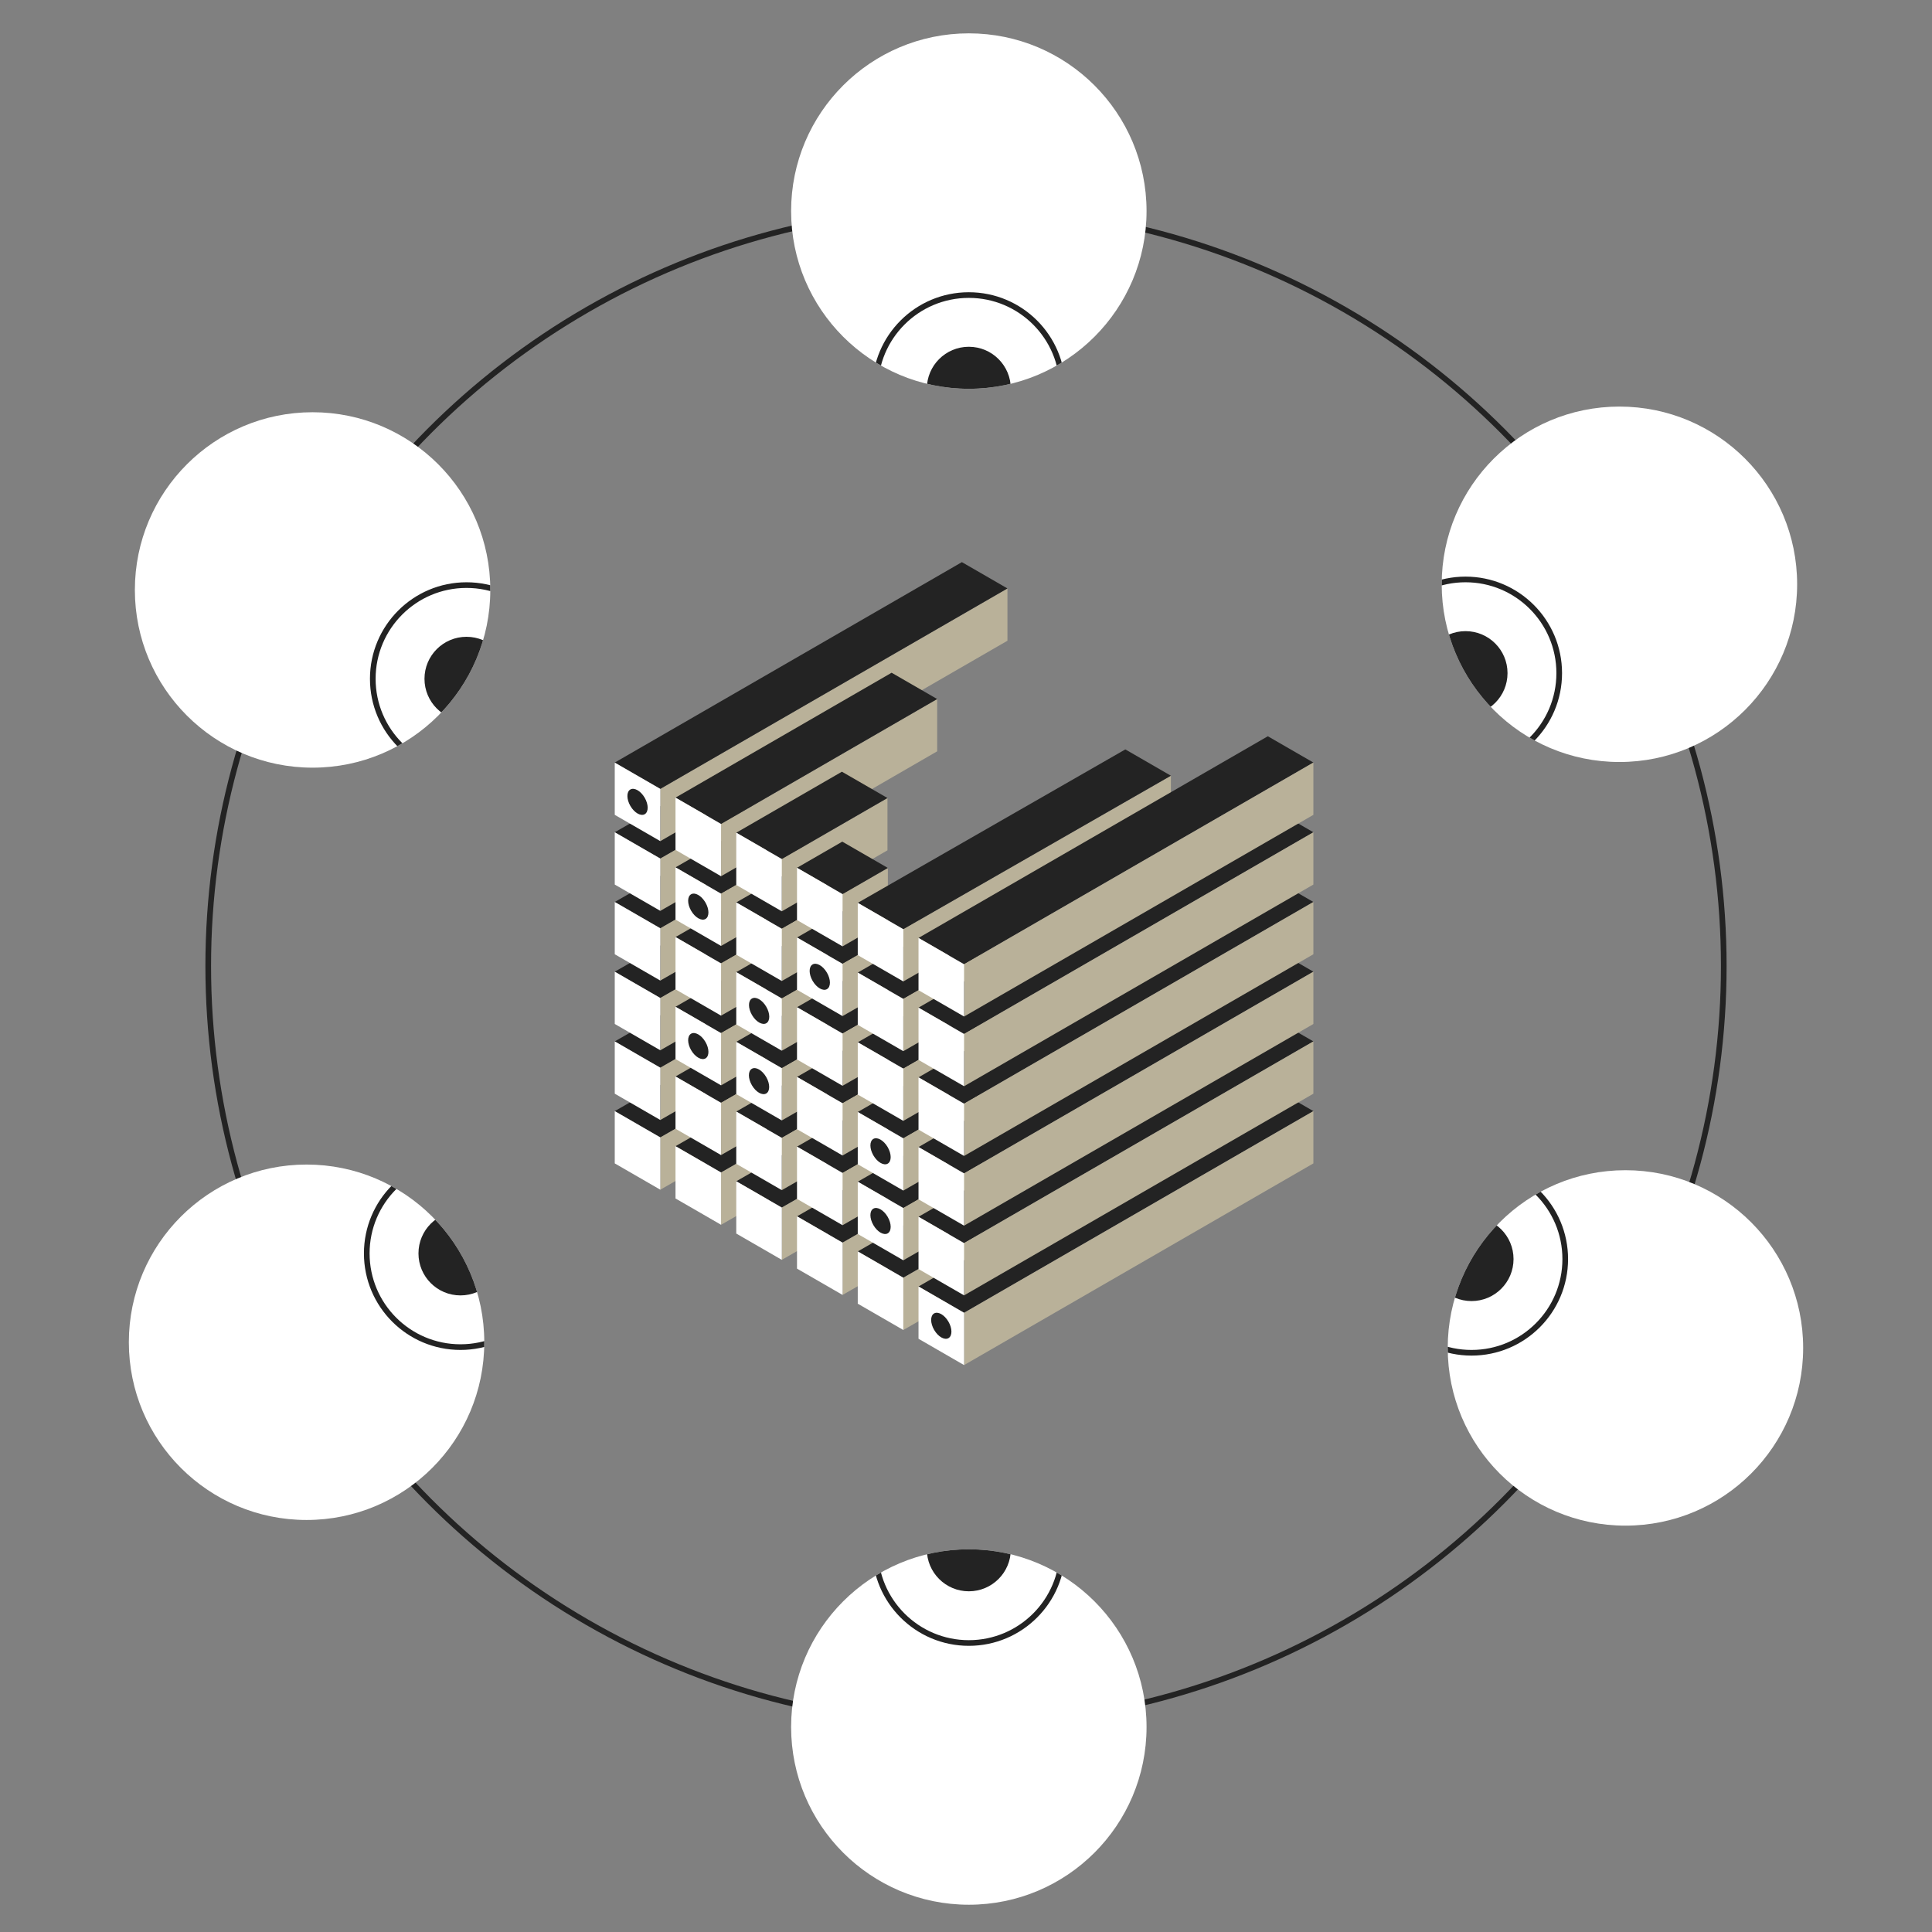<svg id="Layer_1" data-name="Layer 1" xmlns="http://www.w3.org/2000/svg" xmlns:xlink="http://www.w3.org/1999/xlink" viewBox="0 0 311.811 311.811"><rect x="0" y="0" width="311.811" height="311.811" fill="#808080" stroke="none"/><defs><style>.cls-1,.cls-2,.cls-5{fill:none;}.cls-2,.cls-5{stroke:#232323;stroke-width:0.913px;}.cls-2{stroke-linecap:round;stroke-linejoin:round;}.cls-3{fill:#fff;}.cls-4{clip-path:url(#clip-path);}.cls-5{stroke-miterlimit:10;}.cls-6{fill:#232323;}.cls-7{clip-path:url(#clip-path-2);}.cls-8{clip-path:url(#clip-path-3);}.cls-9{clip-path:url(#clip-path-4);}.cls-10{clip-path:url(#clip-path-5);}.cls-11{clip-path:url(#clip-path-6);}.cls-12{fill:#b9b199;}</style><clipPath id="clip-path" transform="translate(0.05 -0.641)"><circle class="cls-1" cx="156.312" cy="34.705" r="28.682"/></clipPath><clipPath id="clip-path-2" transform="translate(0.05 -0.641)"><circle class="cls-1" cx="156.312" cy="279.369" r="28.682"/></clipPath><clipPath id="clip-path-3" transform="translate(0.05 -0.641)"><circle class="cls-1" cx="50.399" cy="95.854" r="28.682"/></clipPath><clipPath id="clip-path-4" transform="translate(0.05 -0.641)"><circle class="cls-1" cx="262.284" cy="218.186" r="28.682"/></clipPath><clipPath id="clip-path-5" transform="translate(0.05 -0.641)"><circle class="cls-1" cx="49.428" cy="217.273" r="28.682"/></clipPath><clipPath id="clip-path-6" transform="translate(0.05 -0.641)"><circle class="cls-1" cx="261.313" cy="94.942" r="28.682"/></clipPath></defs><title>1</title><rect class="cls-1" width="311.811" height="311.811"/><circle class="cls-2" cx="155.905" cy="155.905" r="122.298"/><circle class="cls-3" cx="156.362" cy="34.064" r="28.682"/><g class="cls-4"><circle class="cls-5" cx="156.362" cy="62.745" r="15.123"/><circle class="cls-6" cx="156.362" cy="62.745" r="6.779"/></g><circle class="cls-3" cx="156.362" cy="278.728" r="28.682"/><g class="cls-7"><circle class="cls-5" cx="156.362" cy="250.046" r="15.123"/><circle class="cls-6" cx="156.362" cy="250.046" r="6.779"/></g><circle class="cls-3" cx="50.449" cy="95.213" r="28.682"/><g class="cls-8"><circle class="cls-5" cx="75.288" cy="109.554" r="15.123"/><circle class="cls-6" cx="75.288" cy="109.554" r="6.779"/></g><circle class="cls-3" cx="262.334" cy="217.545" r="28.682"/><g class="cls-9"><circle class="cls-5" cx="237.495" cy="203.204" r="15.123"/><circle class="cls-6" cx="237.495" cy="203.204" r="6.779"/></g><circle class="cls-3" cx="49.477" cy="216.632" r="28.682"/><g class="cls-10"><circle class="cls-5" cx="74.316" cy="202.291" r="15.123"/><circle class="cls-6" cx="74.316" cy="202.291" r="6.779"/></g><circle class="cls-3" cx="261.363" cy="94.3" r="28.682"/><g class="cls-11"><circle class="cls-5" cx="236.524" cy="108.641" r="15.123"/><circle class="cls-6" cx="236.524" cy="108.641" r="6.779"/></g><polygon class="cls-6" points="106.571 183.572 99.217 179.326 111.473 172.294 118.827 176.54 106.571 183.572"/><polygon class="cls-12" points="106.571 192.01 106.571 183.572 118.827 176.54 118.827 184.978 106.571 192.01"/><polygon class="cls-6" points="116.375 189.232 109.022 184.987 121.278 177.955 128.631 182.201 116.375 189.232"/><polygon class="cls-12" points="116.375 197.671 116.375 189.232 128.631 182.201 128.631 190.639 116.375 197.671"/><polygon class="cls-6" points="126.18 194.893 118.827 190.648 131.083 183.616 138.436 187.861 126.18 194.893"/><polygon class="cls-12" points="126.18 203.331 126.18 194.893 138.436 187.861 138.436 196.299 126.18 203.331"/><polygon class="cls-6" points="135.985 200.554 128.631 196.308 140.887 189.276 148.241 193.522 135.985 200.554"/><polygon class="cls-12" points="135.985 208.992 135.985 200.554 148.241 193.522 148.241 201.96 135.985 208.992"/><polygon class="cls-6" points="145.79 206.215 138.436 201.969 150.692 194.937 158.046 199.183 145.79 206.215"/><polygon class="cls-12" points="145.79 214.653 145.79 206.215 158.046 199.183 158.046 207.621 145.79 214.653"/><polygon class="cls-6" points="155.595 211.876 148.241 207.63 204.619 175.08 211.972 179.326 155.595 211.876"/><polygon class="cls-6" points="106.571 172.321 99.217 168.075 111.473 161.043 118.827 165.289 106.571 172.321"/><polygon class="cls-12" points="106.571 180.759 106.571 172.321 118.827 165.289 118.827 173.727 106.571 180.759"/><polygon class="cls-6" points="116.375 177.981 109.022 173.736 121.278 166.704 128.631 170.95 116.375 177.981"/><polygon class="cls-12" points="116.375 186.42 116.375 177.981 128.631 170.95 128.631 179.388 116.375 186.42"/><polygon class="cls-6" points="126.18 183.642 118.827 179.397 131.083 172.365 138.436 176.61 126.18 183.642"/><polygon class="cls-12" points="126.18 192.08 126.18 183.642 138.436 176.61 138.436 185.049 126.18 192.08"/><polygon class="cls-6" points="135.985 189.303 128.631 185.057 140.887 178.026 148.241 182.271 135.985 189.303"/><polygon class="cls-12" points="135.985 197.741 135.985 189.303 148.241 182.271 148.241 190.709 135.985 197.741"/><polygon class="cls-6" points="145.79 194.964 138.436 190.718 150.692 183.686 158.046 187.932 145.79 194.964"/><polygon class="cls-12" points="145.79 203.402 145.79 194.964 158.046 187.932 158.046 196.37 145.79 203.402"/><polygon class="cls-6" points="155.595 200.625 148.241 196.379 204.619 163.829 211.972 168.075 155.595 200.625"/><polygon class="cls-6" points="106.571 161.07 99.217 156.824 111.473 149.792 118.827 154.038 106.571 161.07"/><polygon class="cls-12" points="106.571 169.508 106.571 161.07 118.827 154.038 118.827 162.476 106.571 169.508"/><polygon class="cls-6" points="116.375 166.73 109.022 162.485 121.278 155.453 128.631 159.699 116.375 166.73"/><polygon class="cls-12" points="116.375 175.169 116.375 166.73 128.631 159.699 128.631 168.137 116.375 175.169"/><polygon class="cls-6" points="126.18 172.391 118.827 168.146 131.083 161.114 138.436 165.359 126.18 172.391"/><polygon class="cls-12" points="126.18 180.829 126.18 172.391 138.436 165.359 138.436 173.798 126.18 180.829"/><polygon class="cls-6" points="135.985 178.052 128.631 173.806 140.887 166.775 148.241 171.02 135.985 178.052"/><polygon class="cls-12" points="135.985 186.49 135.985 178.052 148.241 171.02 148.241 179.458 135.985 186.49"/><polygon class="cls-6" points="145.79 183.713 138.436 179.467 150.692 172.435 158.046 176.681 145.79 183.713"/><polygon class="cls-12" points="145.79 192.151 145.79 183.713 158.046 176.681 158.046 185.119 145.79 192.151"/><polygon class="cls-6" points="155.595 189.374 148.241 185.128 204.619 152.578 211.972 156.824 155.595 189.374"/><polygon class="cls-6" points="106.571 149.819 99.217 145.573 111.473 138.541 118.827 142.787 106.571 149.819"/><polygon class="cls-12" points="106.571 158.257 106.571 149.819 118.827 142.787 118.827 151.225 106.571 158.257"/><polygon class="cls-6" points="116.375 155.48 109.022 151.234 121.278 144.202 128.631 148.448 116.375 155.48"/><polygon class="cls-12" points="116.375 163.918 116.375 155.48 128.631 148.448 128.631 156.886 116.375 163.918"/><polygon class="cls-6" points="126.18 161.14 118.827 156.895 131.083 149.863 138.436 154.109 126.18 161.14"/><polygon class="cls-12" points="126.18 169.579 126.18 161.14 138.436 154.109 138.436 162.547 126.18 169.579"/><polygon class="cls-6" points="135.985 166.801 128.631 162.556 140.887 155.524 148.241 159.769 135.985 166.801"/><polygon class="cls-12" points="135.985 175.239 135.985 166.801 148.241 159.769 148.241 168.208 135.985 175.239"/><polygon class="cls-6" points="145.79 172.462 138.436 168.216 150.692 161.185 158.046 165.43 145.79 172.462"/><polygon class="cls-12" points="145.79 180.9 145.79 172.462 158.046 165.43 158.046 173.868 145.79 180.9"/><polygon class="cls-6" points="155.595 178.123 148.241 173.877 204.619 141.328 211.972 145.573 155.595 178.123"/><polygon class="cls-6" points="106.571 138.568 99.217 134.322 111.473 127.29 118.827 131.536 106.571 138.568"/><polygon class="cls-12" points="106.571 147.006 106.571 138.568 118.827 131.536 118.827 139.974 106.571 147.006"/><polygon class="cls-6" points="116.375 144.229 109.022 139.983 121.278 132.951 128.631 137.197 116.375 144.229"/><polygon class="cls-12" points="116.375 152.667 116.375 144.229 128.631 137.197 128.631 145.635 116.375 152.667"/><polygon class="cls-6" points="126.18 149.889 118.827 145.644 131.083 138.612 138.436 142.858 126.18 149.889"/><polygon class="cls-12" points="126.18 158.328 126.18 149.889 138.436 142.858 138.436 151.296 126.18 158.328"/><polygon class="cls-6" points="135.985 155.55 128.631 151.305 140.887 144.273 148.241 148.518 135.985 155.55"/><polygon class="cls-12" points="135.985 163.988 135.985 155.55 148.241 148.518 148.241 156.957 135.985 163.988"/><polygon class="cls-6" points="145.79 161.211 138.436 156.965 150.692 149.934 158.046 154.179 145.79 161.211"/><polygon class="cls-12" points="145.79 169.649 145.79 161.211 158.046 154.179 158.046 162.617 145.79 169.649"/><polygon class="cls-6" points="155.595 166.872 148.241 162.626 204.619 130.077 211.972 134.322 155.595 166.872"/><polygon class="cls-12" points="145.79 158.398 145.79 149.96 188.974 125.194 188.974 133.632 145.79 158.398"/><polygon class="cls-12" points="135.985 152.737 135.985 144.299 143.293 140.08 143.293 148.518 135.985 152.737"/><polygon class="cls-12" points="126.18 147.077 126.18 138.639 143.232 128.794 143.232 137.232 126.18 147.077"/><polygon class="cls-12" points="116.375 141.416 116.375 132.978 151.253 112.819 151.253 121.258 116.375 141.416"/><polygon class="cls-12" points="106.571 135.755 106.571 127.317 162.596 94.971 162.596 103.409 106.571 135.755"/><polygon class="cls-6" points="106.515 127.349 99.162 123.103 155.243 90.725 162.596 94.971 106.515 127.349"/><polygon class="cls-6" points="155.595 155.621 148.241 151.375 204.619 118.826 211.972 123.071 155.595 155.621"/><polygon class="cls-6" points="145.79 149.96 138.436 145.714 181.621 120.949 188.974 125.194 145.79 149.96"/><polygon class="cls-6" points="116.375 132.978 109.022 128.732 143.9 108.574 151.253 112.819 116.375 132.978"/><polygon class="cls-6" points="126.18 138.639 118.827 134.393 135.878 124.548 143.232 128.794 126.18 138.639"/><polygon class="cls-6" points="135.985 144.299 128.631 140.054 135.939 135.835 143.293 140.08 135.985 144.299"/><polygon class="cls-12" points="155.595 164.059 155.595 155.621 211.972 123.071 211.972 131.51 155.595 164.059"/><polygon class="cls-12" points="155.595 175.31 155.595 166.872 211.972 134.322 211.972 142.76 155.595 175.31"/><polygon class="cls-12" points="155.595 186.561 155.595 178.123 211.972 145.573 211.972 154.011 155.595 186.561"/><polygon class="cls-12" points="155.595 197.812 155.595 189.374 211.972 156.824 211.972 165.262 155.595 197.812"/><polygon class="cls-12" points="155.595 209.063 155.595 200.625 211.972 168.075 211.972 176.513 155.595 209.063"/><polygon class="cls-12" points="155.595 220.314 155.595 211.876 211.972 179.326 211.972 187.764 155.595 220.314"/><polygon class="cls-3" points="155.595 220.314 148.241 216.068 148.241 207.63 155.595 211.876 155.595 220.314"/><ellipse class="cls-6" cx="151.868" cy="214.613" rx="1.332" ry="2.307" transform="translate(-87.503 105.342) rotate(-30.311)"/><polygon class="cls-3" points="155.595 209.063 148.241 204.817 148.241 196.379 155.595 200.625 155.595 209.063"/><polygon class="cls-3" points="155.595 197.812 148.241 193.566 148.241 185.128 155.595 189.374 155.595 197.812"/><polygon class="cls-3" points="155.595 186.561 148.241 182.315 148.241 173.877 155.595 178.123 155.595 186.561"/><polygon class="cls-3" points="155.595 175.31 148.241 171.064 148.241 162.626 155.595 166.872 155.595 175.31"/><polygon class="cls-3" points="155.595 164.059 148.241 159.813 148.241 151.375 155.595 155.621 155.595 164.059"/><polygon class="cls-3" points="145.79 214.653 138.436 210.407 138.436 201.969 145.79 206.215 145.79 214.653"/><polygon class="cls-3" points="145.79 203.402 138.436 199.156 138.436 190.718 145.79 194.964 145.79 203.402"/><ellipse class="cls-6" cx="142.063" cy="197.702" rx="1.332" ry="2.307" transform="translate(-80.308 98.082) rotate(-30.311)"/><polygon class="cls-3" points="145.79 192.151 138.436 187.905 138.436 179.467 145.79 183.713 145.79 192.151"/><ellipse class="cls-6" cx="142.063" cy="186.451" rx="1.332" ry="2.307" transform="translate(-74.63 96.544) rotate(-30.311)"/><polygon class="cls-3" points="145.79 180.9 138.436 176.655 138.436 168.216 145.79 172.462 145.79 180.9"/><polygon class="cls-3" points="145.79 169.649 138.436 165.404 138.436 156.965 145.79 161.211 145.79 169.649"/><polygon class="cls-3" points="145.79 158.398 138.436 154.153 138.436 145.715 145.79 149.96 145.79 158.398"/><polygon class="cls-3" points="135.985 208.992 128.631 204.747 128.631 196.308 135.985 200.554 135.985 208.992"/><polygon class="cls-3" points="135.985 197.741 128.631 193.496 128.631 185.057 135.985 189.303 135.985 197.741"/><polygon class="cls-3" points="135.985 186.49 128.631 182.245 128.631 173.806 135.985 178.052 135.985 186.49"/><polygon class="cls-3" points="135.985 175.239 128.631 170.994 128.631 162.556 135.985 166.801 135.985 175.239"/><polygon class="cls-3" points="135.985 163.988 128.631 159.743 128.631 151.305 135.985 155.55 135.985 163.988"/><ellipse class="cls-6" cx="132.258" cy="158.288" rx="1.332" ry="2.307" transform="translate(-61.757 87.746) rotate(-30.311)"/><polygon class="cls-3" points="135.985 152.737 128.631 148.492 128.631 140.054 135.985 144.299 135.985 152.737"/><polygon class="cls-3" points="126.18 203.331 118.827 199.086 118.827 190.648 126.18 194.893 126.18 203.331"/><polygon class="cls-3" points="126.18 192.08 118.827 187.835 118.827 179.397 126.18 183.642 126.18 192.08"/><polygon class="cls-3" points="126.18 180.829 118.827 176.584 118.827 168.146 126.18 172.391 126.18 180.829"/><ellipse class="cls-6" cx="122.454" cy="175.129" rx="1.332" ry="2.307" transform="translate(-71.597 85.099) rotate(-30.311)"/><polygon class="cls-3" points="126.18 169.579 118.827 165.333 118.827 156.895 126.18 161.14 126.18 169.579"/><ellipse class="cls-6" cx="122.454" cy="163.878" rx="1.332" ry="2.307" transform="matrix(0.863, -0.505, 0.505, 0.863, -65.918, 83.561)"/><polygon class="cls-3" points="126.18 158.328 118.827 154.082 118.827 145.644 126.18 149.889 126.18 158.328"/><polygon class="cls-3" points="126.18 147.077 118.827 142.831 118.827 134.393 126.18 138.639 126.18 147.077"/><polygon class="cls-3" points="116.375 197.671 109.022 193.425 109.022 184.987 116.375 189.232 116.375 197.671"/><polygon class="cls-3" points="116.375 186.42 109.022 182.174 109.022 173.736 116.375 177.981 116.375 186.42"/><polygon class="cls-3" points="116.375 175.169 109.022 170.923 109.022 162.485 116.375 166.73 116.375 175.169"/><ellipse class="cls-6" cx="112.649" cy="169.468" rx="1.332" ry="2.307" transform="translate(-70.08 79.377) rotate(-30.311)"/><polygon class="cls-3" points="116.375 163.918 109.022 159.672 109.022 151.234 116.375 155.48 116.375 163.918"/><polygon class="cls-3" points="116.375 152.667 109.022 148.421 109.022 139.983 116.375 144.229 116.375 152.667"/><ellipse class="cls-6" cx="112.649" cy="146.966" rx="1.332" ry="2.307" transform="translate(-58.724 76.301) rotate(-30.311)"/><polygon class="cls-3" points="116.375 141.416 109.022 137.17 109.022 128.732 116.375 132.978 116.375 141.416"/><polygon class="cls-3" points="106.571 192.01 99.217 187.764 99.217 179.326 106.571 183.572 106.571 192.01"/><polygon class="cls-3" points="106.571 180.759 99.217 176.513 99.217 168.075 106.571 172.321 106.571 180.759"/><polygon class="cls-3" points="106.571 169.508 99.217 165.262 99.217 156.824 106.571 161.07 106.571 169.508"/><polygon class="cls-3" points="106.571 158.257 99.217 154.011 99.217 145.573 106.571 149.819 106.571 158.257"/><polygon class="cls-3" points="106.571 147.006 99.217 142.76 99.217 134.322 106.571 138.568 106.571 147.006"/><polygon class="cls-3" points="106.571 135.755 99.217 131.51 99.217 123.071 106.571 127.317 106.571 135.755"/><ellipse class="cls-6" cx="102.844" cy="130.055" rx="1.332" ry="2.307" transform="translate(-51.529 69.041) rotate(-30.311)"/></svg>